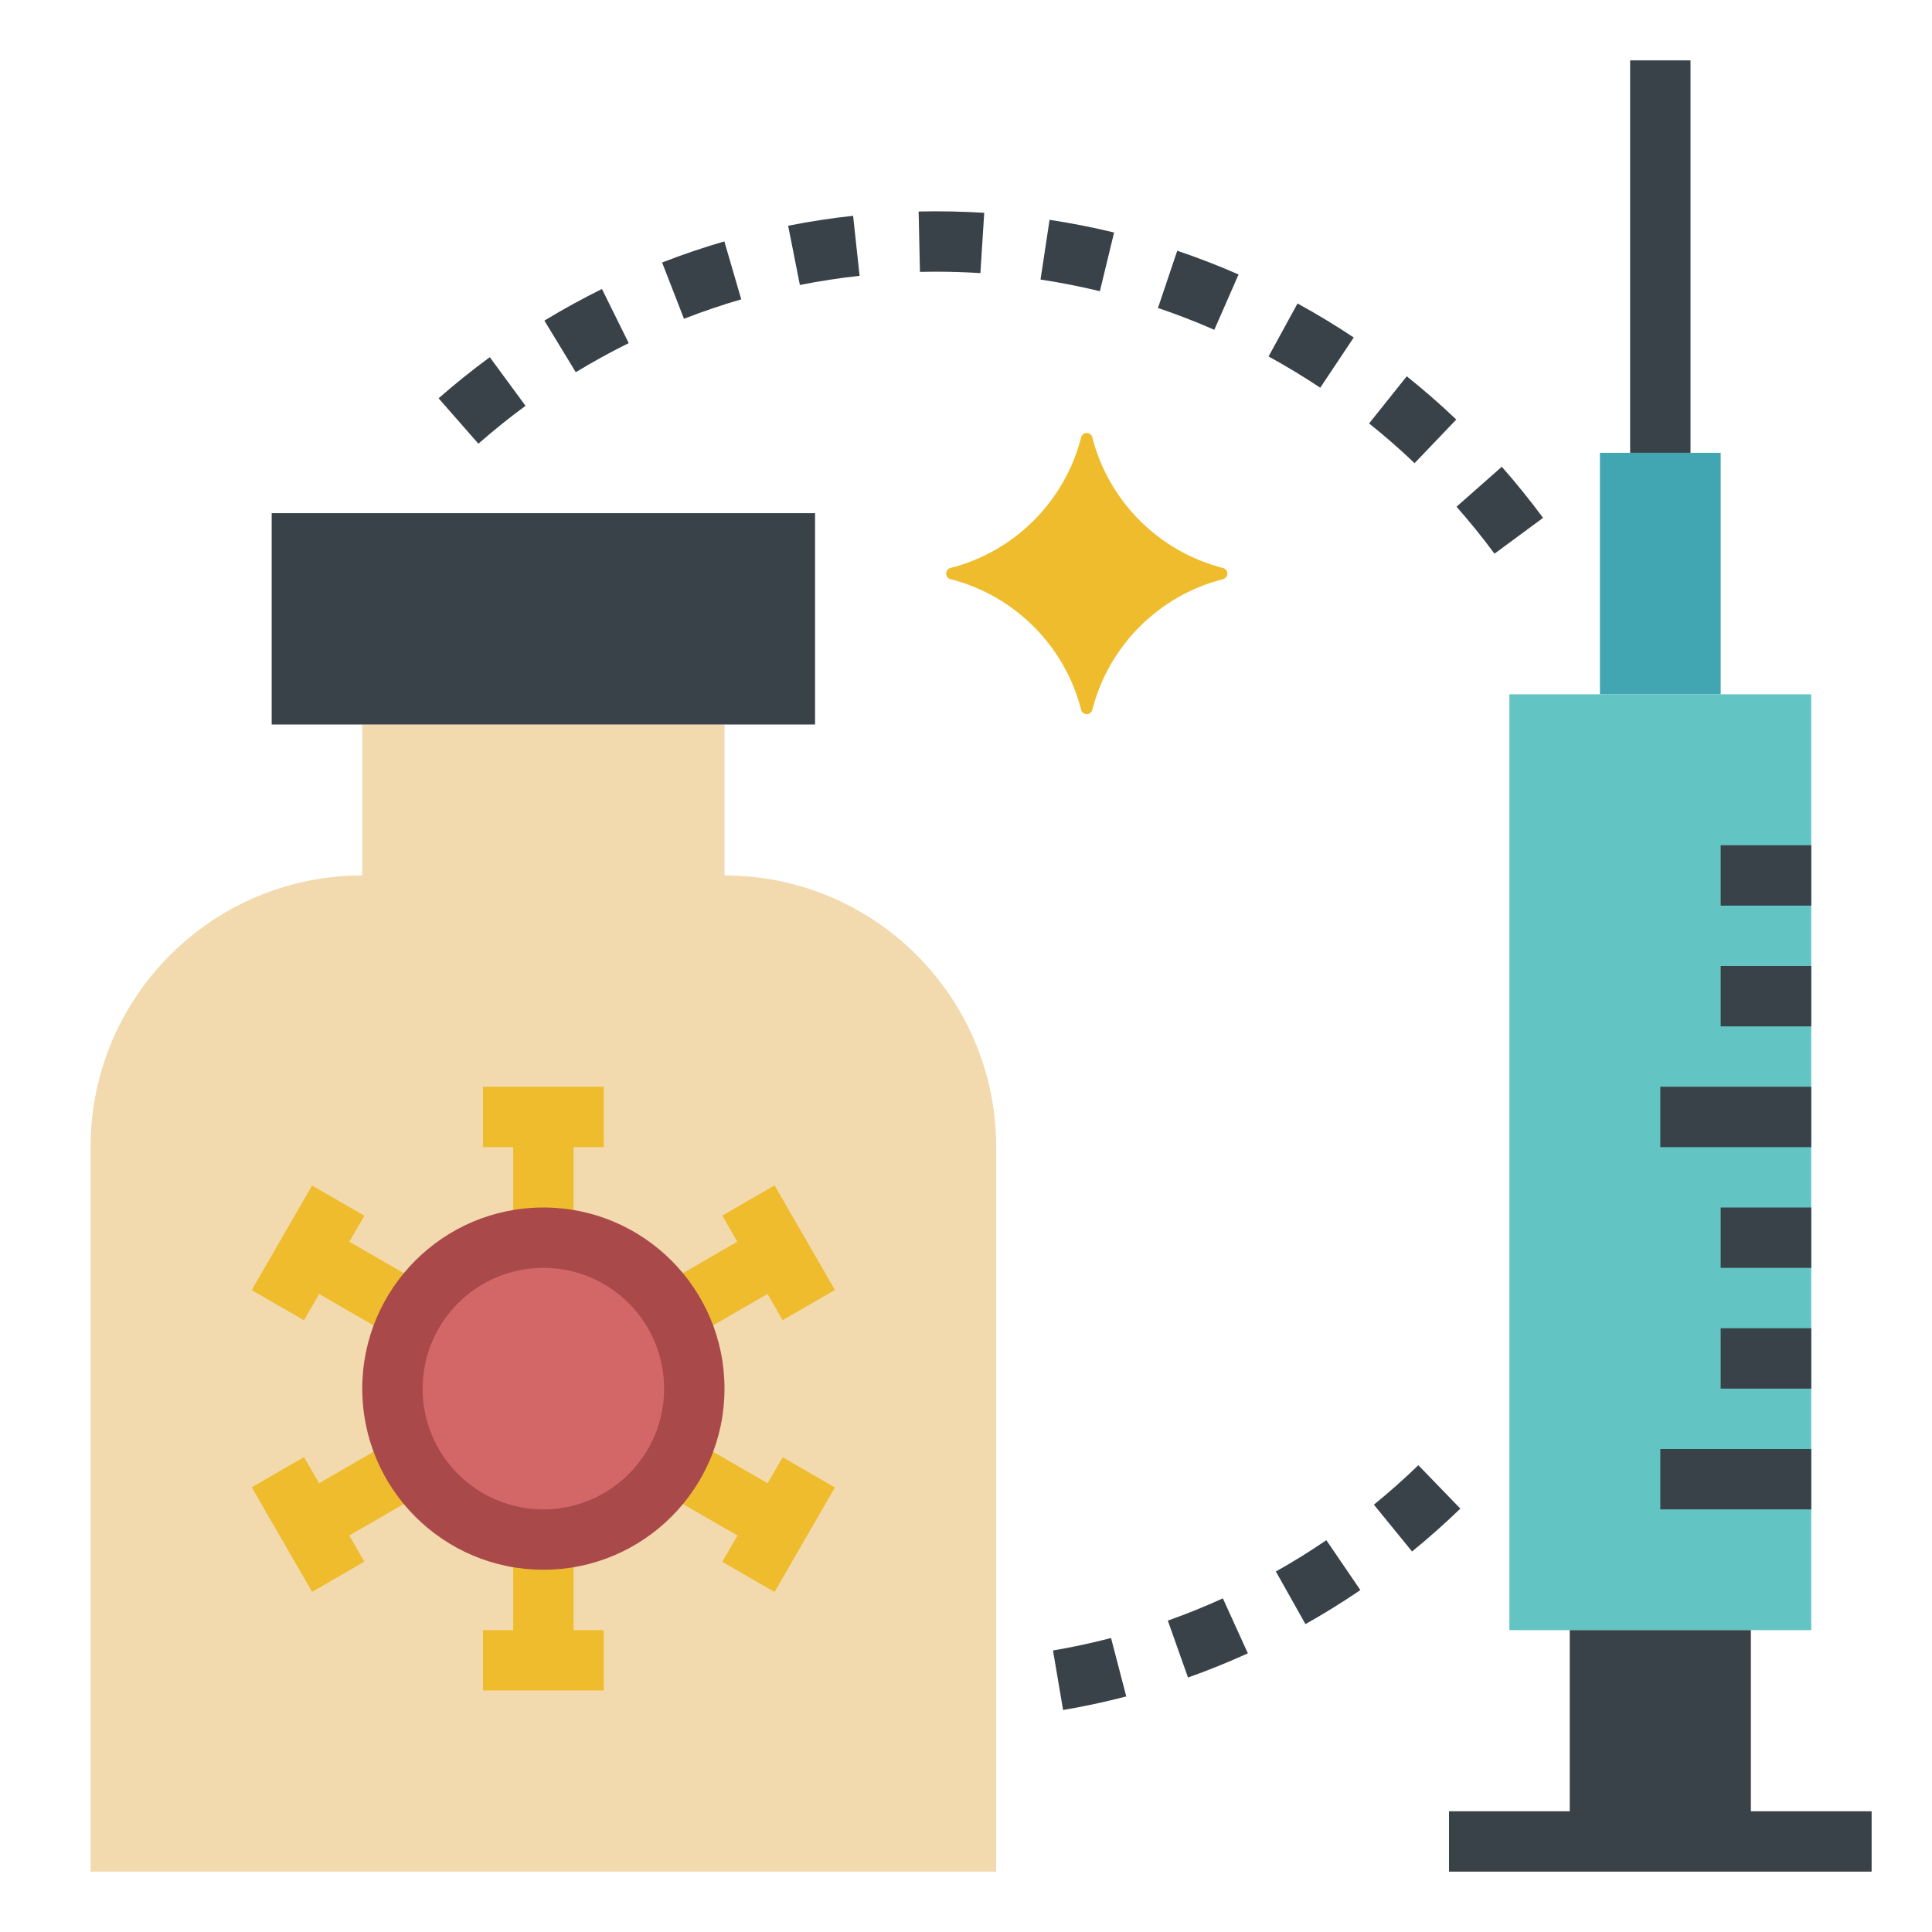 <?xml version="1.0" ?>
<svg width="800px" height="800px" viewBox="0 0 64 64" id="_x31_-outline-expand" version="1.1" xml:space="preserve" xmlns="http://www.w3.org/2000/svg" xmlns:xlink="http://www.w3.org/1999/xlink"><path d="M24,29v-5H12v5c-4.971,0-9,4.029-9,9v24h30V38C33,33.029,28.971,29,24,29L24,29z" style="fill:#F2DAAE;"/><rect height="4" style="fill:#EFBC2E;" width="2" x="17" y="37"/><rect height="2" style="fill:#EFBC2E;" width="4" x="16" y="36"/><rect height="4" style="fill:#EFBC2E;" transform="matrix(0.5 -0.866 0.866 0.5 -30.837 31.587)" width="2" x="10.938" y="40.5"/><rect height="2" style="fill:#EFBC2E;" transform="matrix(0.5 -0.866 0.866 0.5 -30.838 29.593)" width="4" x="8.206" y="40.5"/><rect height="2" style="fill:#EFBC2E;" transform="matrix(0.866 -0.5 0.5 0.866 -23.147 12.598)" width="4" x="9.938" y="48.5"/><rect height="4" style="fill:#EFBC2E;" transform="matrix(0.866 -0.5 0.5 0.866 -23.884 11.87)" width="2" x="9.206" y="48.5"/><rect height="4" style="fill:#EFBC2E;" width="2" x="17" y="51"/><rect height="2" style="fill:#EFBC2E;" width="4" x="16" y="54"/><rect height="4" style="fill:#EFBC2E;" transform="matrix(0.5 -0.866 0.866 0.5 -30.837 45.587)" width="2" x="23.062" y="47.5"/><rect height="2" style="fill:#EFBC2E;" transform="matrix(0.5 -0.866 0.866 0.5 -30.838 47.593)" width="4" x="23.794" y="49.5"/><rect height="2" style="fill:#EFBC2E;" transform="matrix(0.866 -0.5 0.5 0.866 -18.024 17.721)" width="4" x="22.062" y="41.5"/><rect height="4" style="fill:#EFBC2E;" transform="matrix(0.866 -0.5 0.5 0.866 -17.295 18.458)" width="2" x="24.794" y="39.5"/><path d="M24,46c0,3.313-2.687,6-6,6c-3.313,0-6-2.687-6-6s2.687-6,6-6C21.313,40,24,42.687,24,46L24,46z" style="fill:#AA494A;"/><path d="M22,46c0,2.209-1.791,4-4,4c-2.209,0-4-1.791-4-4s1.791-4,4-4C20.209,42,22,43.791,22,46L22,46z" style="fill:#D36767;"/><rect height="7" style="fill:#3A4249;" width="18" x="9" y="17"/><rect height="8" style="fill:#42A5B2;" width="4" x="53" y="15"/><rect height="31" style="fill:#62C4C3;" width="10" x="50" y="23"/><rect height="7" style="fill:#3A4249;" width="6" x="52" y="54"/><rect height="2" style="fill:#3A4249;" width="14" x="48" y="60"/><rect height="13" style="fill:#3A4249;" width="2" x="54" y="2"/><rect height="2" style="fill:#3A4249;" width="3" x="57" y="28"/><rect height="2" style="fill:#3A4249;" width="3" x="57" y="32"/><rect height="2" style="fill:#3A4249;" width="5" x="55" y="36"/><rect height="2" style="fill:#3A4249;" width="3" x="57" y="40"/><rect height="2" style="fill:#3A4249;" width="3" x="57" y="44"/><rect height="2" style="fill:#3A4249;" width="5" x="55" y="48"/><path d="M49.507,18.342c-0.392-0.531-0.814-1.054-1.258-1.556l1.5-1.324c0.481,0.546,0.941,1.116,1.367,1.693  L49.507,18.342z M46.86,15.343c-0.477-0.455-0.983-0.898-1.507-1.316l1.248-1.562c0.569,0.455,1.121,0.937,1.64,1.433L46.86,15.343z   M15.847,14.698l-1.318-1.504c0.541-0.474,1.111-0.933,1.696-1.362l1.184,1.611C16.87,13.839,16.345,14.261,15.847,14.698z   M43.735,12.844c-0.554-0.369-1.13-0.717-1.712-1.036l0.959-1.755c0.634,0.347,1.261,0.726,1.862,1.127L43.735,12.844z   M19.073,12.33l-1.039-1.709c0.619-0.376,1.26-0.729,1.906-1.048l0.887,1.793C20.232,11.66,19.643,11.984,19.073,12.33z   M40.226,10.925c-0.609-0.267-1.237-0.51-1.867-0.723l0.639-1.896c0.686,0.231,1.369,0.496,2.031,0.786L40.226,10.925z   M22.658,10.56l-0.725-1.864c0.675-0.263,1.368-0.498,2.062-0.7l0.56,1.92C23.917,10.101,23.279,10.318,22.658,10.56z M36.435,9.646  c-0.646-0.156-1.308-0.286-1.966-0.386l0.299-1.978c0.717,0.108,1.436,0.25,2.138,0.42L36.435,9.646z M26.497,9.44l-0.389-1.962  c0.709-0.141,1.434-0.252,2.152-0.33l0.215,1.988C27.815,9.209,27.149,9.311,26.497,9.44z M32.477,9.047C31.989,9.016,31.496,9,31,9  l-0.526,0.006l-0.043-2c0.724-0.016,1.457-0.001,2.173,0.044L32.477,9.047z" style="fill:#3A4249;"/><path d="M35.216,56.646l-0.334-1.972c0.645-0.109,1.291-0.248,1.923-0.413l0.504,1.936  C36.621,56.376,35.917,56.528,35.216,56.646z M39.354,55.57l-0.668-1.885c0.612-0.217,1.226-0.465,1.823-0.737l0.828,1.821  C40.688,55.064,40.021,55.334,39.354,55.57z M43.245,53.801l-0.98-1.743c0.569-0.32,1.132-0.668,1.672-1.037l1.127,1.652  C44.476,53.074,43.863,53.454,43.245,53.801z M46.776,51.395l-1.264-1.551c0.507-0.413,1.003-0.853,1.473-1.307l1.391,1.438  C47.864,50.469,47.326,50.946,46.776,51.395z" style="fill:#3A4249;"/><path d="M31.493,18.813c2.115-0.541,3.779-2.205,4.32-4.32c0.051-0.201,0.323-0.201,0.373,0  c0.541,2.115,2.205,3.779,4.321,4.32c0.201,0.051,0.201,0.323,0,0.374c-2.116,0.541-3.78,2.205-4.321,4.32  c-0.05,0.201-0.322,0.201-0.373,0c-0.541-2.115-2.205-3.779-4.32-4.32C31.292,19.136,31.292,18.864,31.493,18.813L31.493,18.813z" style="fill:#EFBC2E;"/></svg>